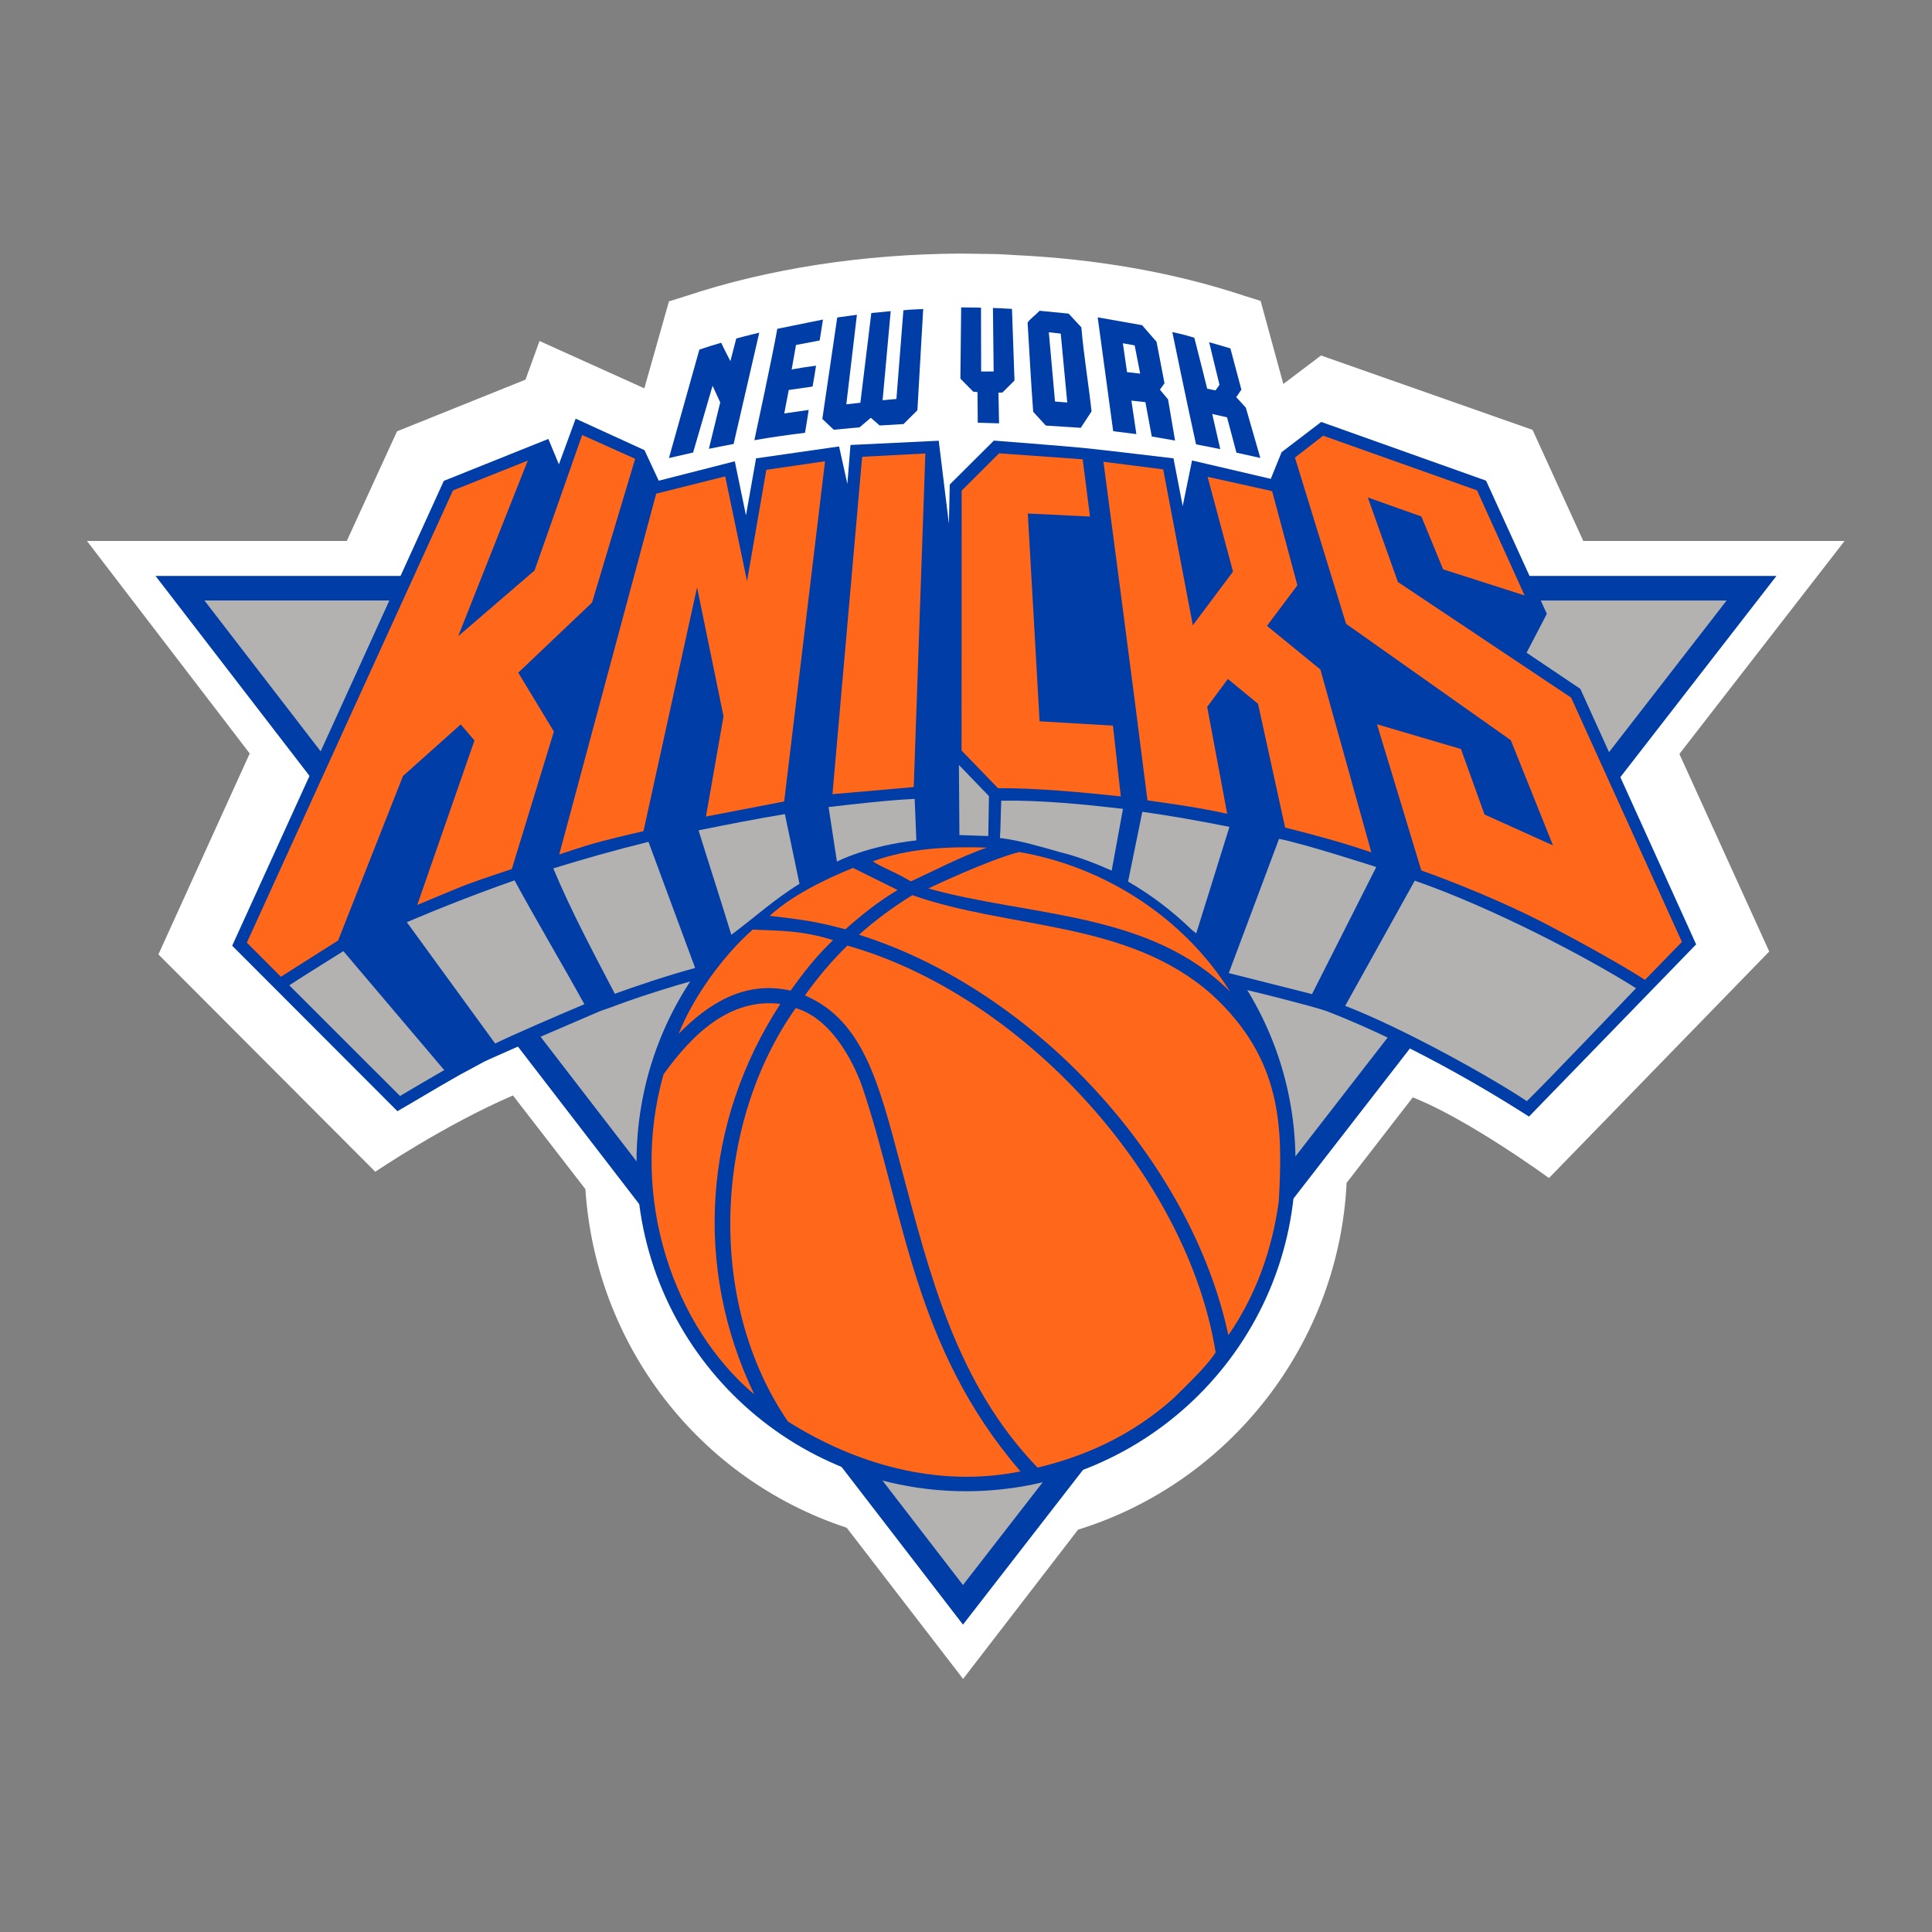 <?xml version="1.0" encoding="utf-8"?>
<!-- Generator: Adobe Illustrator 16.0.0, SVG Export Plug-In . SVG Version: 6.00 Build 0)  -->
<!DOCTYPE svg PUBLIC "-//W3C//DTD SVG 1.1//EN" "http://www.w3.org/Graphics/SVG/1.1/DTD/svg11.dtd">
<svg version="1.1" id="nyk" xmlns="http://www.w3.org/2000/svg" xmlns:xlink="http://www.w3.org/1999/xlink" x="0px" y="0px"
	 width="500px" height="500px" viewBox="0 0 500 500" enable-background="new 0 0 500 500" xml:space="preserve">
<rect x="0" y="0" width="500" height="500" fill="#808080" stroke="none"/>
<g id="group">
	<path fill="#FFFFFF" d="M249.249,434.5l-30.124-39.125c-38.375-12.625-65-47.375-67.625-87.625l-18.75-24.25
		c-17.75,7.625-35.625,19.75-35.625,19.75L41,247l23.625-52L22.5,140h67.25l13-28.375L136,98.25l3.625-10l27.124,12.25l6.376-22.5
		l4.375-1.375c21.375-7.125,46-10.875,71.124-11c0.751,0,8.75,0.125,9.001,0.125c0.875,0,4.749,0.25,4.749,0.25
		c21.376,1,41.376,4.5,59.501,10.5l4.375,1.375l5.875,21.5l9.75-7.375l54.75,19.25L409.75,140h67.624l-42.75,55.125l23.251,51.125
		l-57.001,58.625c0,0-20.875-15.25-35.249-20.875L348.5,306.125c-2.001,41.375-30,77.5-69.501,89.75L249.249,434.5z"/>
	<path id="path20296" fill="#003DA6" d="M40.25,149.047h419.5L249.218,420.448L40.25,149.047z"/>
	<path id="path20298" fill="#B3B2B1" d="M249.218,410.206L446.85,155.416L52.904,155.4L249.218,410.206z"/>
	<path id="path20302" fill="#003DA6" d="M343.348,261.684l-2.51-0.782c0,0-54.174-15.527-95.355-16.671
		c-42.445-1.166-87.357,16.457-87.357,16.457l-2.702,0.936c-23.545,10.063-29.947,13.048-29.947,13.048l-6.476,3.49
		c-6.986,3.945-11.203,6.588-16.15,9.414L60.09,244.751l54.767-120.301l27.056-10.855l2.729,6.578l4.339-11.821l17.811,8.146
		l3.69,7.907l19.682-5.024l2.893,13.998l2.612-14.76l21.485-3.077l2.142,9.68l0.807-10.063l22.84-1.099l2.632,21.496l0.22-10.16
		l11.417-11.371c0,0,18.394,1.426,23.27,1.911s23.213,2.683,23.213,2.683l2.387,12.348l2.417-11.801l20.378,4.763l2.795-6.899
		l10.257-7.83l42.659,15.194l15.731,34.467l-5.244,10.063l13.912,9.353l29.97,66.127l-43.258,44.566
		C379.016,278.283,360.029,268.128,343.348,261.684"/>
	<path id="path20306" fill="#FF671B" d="M382.256,126.908l12.312,27.194l-21.087-6.756l-5.627-13.677l-13.871-4.931l7.794,21.884
		l44.827,29.923l28.676,63.22l-9.567,9.828c0,0-7.053-4.702-24.756-14.014c-15.506-8.162-33.123-14.305-33.123-14.305l-11.469-37.83
		l21.731,6.404l6.097,16.947l17.72,7.994l-10.917-27.226l-42.634-30.117l-13.231-43.027l7.303-5.658L382.256,126.908z"/>
	<path id="path20310" fill="#FF671B" d="M164.385,118.735l-11.163,37.207l-19.098,18.148l9.22,15.23l-10.886,35.581
		c0,0-8.643,2.862-11.576,3.986c-2.934,1.119-12.899,5.315-12.899,5.315l14.811-42.572l-3.567-4.145l-14.929,13.339l-16.794,42.567
		l-14.816,9.395l-8.806-8.832l53.351-117.036l19.36-7.722l-18.021,45.46l19.768-17.014l12.322-35.064L164.385,118.735z"/>
	<path id="path20314" fill="#FF671B" d="M239.482,117.356l-3.005,86.331l-21.036,1.845l7.682-87.317L239.482,117.356z"/>
	<path id="path20318" fill="#FF671B" d="M280.199,118.864l1.892,14.821l-16.095-0.787l3.051,53.77l18.987,1.125l2.033,18.312
		c-10.517-1.104-21.603-2.162-31.798-2.131l-9.415-9.741l0.021-67.252l9.685-9.66L280.199,118.864z"/>
	<path id="path20322" fill="#FF671B" d="M213.52,119.37l-10.574,88.048l-20.244,3.899l4.543-25.926l-6.848-33.378l-13.866,63.086
		c0,0-5.867,1.334-10.738,2.602c-4.932,1.293-11.07,3.444-11.07,3.444l25.104-93.388l17.857-4.477l5.647,27.127l4.994-28.819
		L213.52,119.37z"/>
	<path id="path20326" fill="#FF671B" d="M312.524,123.396l16.702,3.71l6.536,24.368l-7.87,10.498l13.83,11.305l13.181,47.31
		c-7.81-2.662-14.74-4.497-22.314-6.414l-7.011-32.029l-7.805-6.429l-5.355,7.222l5.178,27.665
		c-7.172-1.575-13.724-2.504-20.633-3.46c-3.608-28.86-11.393-87.639-11.393-87.639l15.461,1.968l7.671,40.354l10.399-13.891
		L312.524,123.396z"/>
	<path id="path20394" fill="#003DA6" d="M250.005,215.4c47.085,0,85.268,38.178,85.268,85.262c0,47.096-38.183,85.268-85.268,85.268
		c-47.095,0-85.268-38.172-85.268-85.268C164.737,253.578,202.91,215.4,250.005,215.4"/>
	<path id="path20398" fill="#FF671B" d="M255.397,219.355c-6.741,2.346-13.243,5.781-19.671,8.75
		c-4.391-2.632-6.9-3.286-9.864-5.192C235.097,219.55,245.047,219.034,255.397,219.355"/>
	<path id="path20402" fill="#FF671B" d="M318.361,256.659c-20.709-20.852-51.767-19.354-78.128-26.724c0,0,15.517-7.396,23.515-9.43
		C285.289,224.16,306.121,237.06,318.361,256.659"/>
	<path id="path20406" fill="#FF671B" d="M201.959,259.807c-19.901,30.518-22.59,68.117-6.747,101.071
		c-20.468-17.198-32.672-50.504-23.489-82.841C179.257,267.539,188.937,258.239,201.959,259.807"/>
	<path id="path20410" fill="#FF671B" d="M223.245,281.533c10.728,31.875,13.104,67.165,40.865,99.266
		c-21.649,4.395-43.088-2.09-60.194-12.919c-21.179-30.905-19.181-77.021,2.003-106.979
		C216.228,263.875,221.855,277.368,223.245,281.533"/>
	<path id="path20422" fill="#003DA6" d="M237.423,106.173l-3.599,3.578l-6.163,0.368l-2.295-1.993l-2.897,2.463l-6.695,0.629
		l-2.954-2.806l3.859-26.254l5.09-0.694l-2.744,23.177l3.639-0.409l2.832-23.218l5.019-0.491l-2.095,23.06l3.572-0.333l1.81-22.952
		c2.146-0.225,3.246-0.214,5.122-0.322L237.423,106.173z"/>
	<path id="path20424" fill="#003DA6" d="M253.884,79.628l0.036,16.523l3.24-0.021l-0.189-16.426c0,0,3.398,0.113,4.927,0.235
		l0.654,18.532l-3.122,3.112l-1.028,0.051l0.154,7.927l-5.51-0.164l-0.071-7.922l-1.094-0.102l-3.337-3.393l0.204-18.43
		C250.537,79.552,253.884,79.628,253.884,79.628"/>
	<path id="path20426" fill="#003DA6" d="M212.988,82.695l-0.859,5.422l-6.128,1.16l-1.119,6.337
		c2.249-0.409,3.628-0.624,6.307-0.976c-0.378,2.361-0.48,3.179-0.899,5.402l-6.164,0.884l-1.16,6.077l6.322-0.915
		c0,0-0.624,4.083-0.946,5.918c-4.426,0.542-8.872,1.17-13.114,1.917c0,0,4.758-22.027,5.934-28.825L212.988,82.695z"/>
	<path id="path20428" fill="#003DA6" d="M189.862,114.888l-6.404,1.262l2.934-12.005l-1.978-4.313l-5.04,17.285l-6.25,1.421
		c2.606-9.353,5.27-18.706,7.871-28.058c2.141-0.736,3.747-1.216,5.652-1.778c0.695,1.574,2.377,4.748,2.377,4.748l1.523-5.852
		c0,0,3.956-1.048,5.949-1.498L189.862,114.888z"/>
	<path id="path20430" fill="#003DA6" d="M279.856,84.719c0.639,7.523,1.876,14.724,2.638,21.746l-2.796,4.257l-9.045-0.588
		l-3.262-3.562c-0.583-7.671-0.976-15.419-1.451-23.111c0.823-1.099,2.101-1.952,3.106-3.036l7.523,0.741L279.856,84.719
		 M271.435,85.991l1.601,17.923l3.168,0.255l-1.687-17.831L271.435,85.991z"/>
	<path id="path20432" fill="#003DA6" d="M309.09,87.407c1.13,4.298,3.328,13.186,3.328,13.186l2.146,0.445l1.038-1.441
		l-2.678-11.034c0,0,2.662,0.741,5.499,1.6l2.847,10.682l-1.329,1.932l2.479,2.724l3.752,13.022l-6.185-1.38l-2.428-9.138
		l-3.838-0.864l2.086,9.087l-6.268-1.232c-2.181-9.782-6.146-29.06-6.146-29.06S306.576,86.594,309.09,87.407"/>
	<path id="path20434" fill="#003DA6" d="M299.309,88.455l2.06,10.737l-1.187,1.646l2.102,2.514l1.819,10.666l-6.025-1.053
		l-1.646-8.882l-3.629-0.403l1.288,8.668l-6.001-0.751l-4.007-29.468l11.489,2.029L299.309,88.455 M290.595,88.833l1.083,7.472
		l3.399,0.389l-1.426-7.309L290.595,88.833z"/>
	<path id="path20436" fill="#FF671B" d="M208.373,257.533c3.22-4.527,6.859-8.827,10.922-12.813
		c45.035,12.71,87.961,59.386,95.315,105.261c-2.142,3.46-7.299,8.295-10.738,11.744c-11.192,10.053-23.529,15.266-35.356,18.093
		c-21.03-21.809-27.96-50.127-35.376-78.036c-5.699-21.425-9.649-37.585-24.751-44.136L208.373,257.533z"/>
	<path id="path20440" fill="#FF671B" d="M313.563,257.334c-21.741-19.186-52.032-16.723-77.454-25.666
		c-4.901,3.015-9.705,6.562-13.809,10.242c45.03,14.122,85.875,58.139,95.602,103.635c7.058-10.195,11.325-22.043,13.042-34.599
		C332.043,291.647,331.854,274.092,313.563,257.334"/>
	<path id="path20444" fill="#FF671B" d="M215.595,243.3c-4.349,4.181-7.6,8.295-10.988,13.078l-0.103-0.03
		c-11.923-2.657-21.317,3.506-28.87,11.191c3.608-9.106,11.151-19.885,19.155-26.958C202.163,240.902,207.52,240.785,215.595,243.3"
		/>
	<path id="path20448" fill="#FF671B" d="M218.784,240.504c4.262-3.782,8.392-7.099,13.513-10.171l-11.545-5.719
		c-7.692,3.138-15.91,7.227-21.557,12.399C207.918,238.031,211.654,238.567,218.784,240.504"/>
	<g>
		<path id="path20354" fill="#B3B2B1" d="M255.765,216.366l-7.466-0.255l-0.133-18.148l7.774,8.07L255.765,216.366z"/>
		<path id="path20358" fill="#B3B2B1" d="M237.152,217.491c-12.879,1.431-20.556,5.494-20.556,5.494
			c-0.629-4.166-1.543-10.166-2.157-14.121c6.398-0.751,15.046-1.753,22.278-2.116L237.152,217.491z"/>
		<path id="path20362" fill="#B3B2B1" d="M290.63,209.329l-2.928,15.981c-3.925-1.743-8.72-3.644-13.182-4.723
			c-4.911-1.379-10.522-3.097-15.74-3.715c0.193-2.269,0.193-6.624,0.348-9.659C269.595,207.054,280.675,208.184,290.63,209.329"/>
		<path id="path20366" fill="#B3B2B1" d="M203.129,210.688c1.166,5.657,2.545,12.184,3.777,18.051
			c-6.301,3.838-11.643,8.719-17.643,13.186c-2.617-8.622-5.882-18.618-8.478-27.041
			C188.262,213.376,195.744,211.915,203.129,210.688"/>
		<path id="path20370" fill="#B3B2B1" d="M318.177,214l-8.591,27.547l-1.032-0.792c-5.229-5.075-10.764-9.23-16.609-12.608
			l3.689-18.056C303.029,211.143,310.675,212.482,318.177,214"/>
		<path id="path20374" fill="#B3B2B1" d="M356.176,224.385l-16.626,32.888l-21.546-5.442l13.012-34.738
			C337.461,218.329,356.176,224.385,356.176,224.385"/>
		<path id="path20378" fill="#B3B2B1" d="M179.901,250.506c-6.675,1.794-15.645,4.789-20.78,6.68
			c-5.688-10.917-11.157-21.066-15.931-32.448c7.738-2.392,15.588-4.63,24.634-6.874L179.901,250.506z"/>
		<path id="path20382" fill="#B3B2B1" d="M133.163,227.834c5.837,10.769,12.226,21.45,18.072,32.054
			c-7.625,3.226-18.776,8.04-23.085,10.176l-22.866-31.405C113.998,234.949,122.901,231.453,133.163,227.834"/>
		<path id="path20386" fill="#B3B2B1" d="M114.969,276.939c-4.139,2.396-7.901,4.579-11.448,6.699L74.86,254.993
			c3.996-2.611,14.008-8.836,14.008-8.836L114.969,276.939z"/>
		<path id="path20390" fill="#B3B2B1" d="M395.146,284.978c-8.688-5.837-31.365-18.598-47.01-24.664l18.001-32.392
			c20.136,6.966,45.005,20.06,57.266,27.833C423.402,255.755,399.458,280.854,395.146,284.978"/>
	</g>
</g>
</svg>
